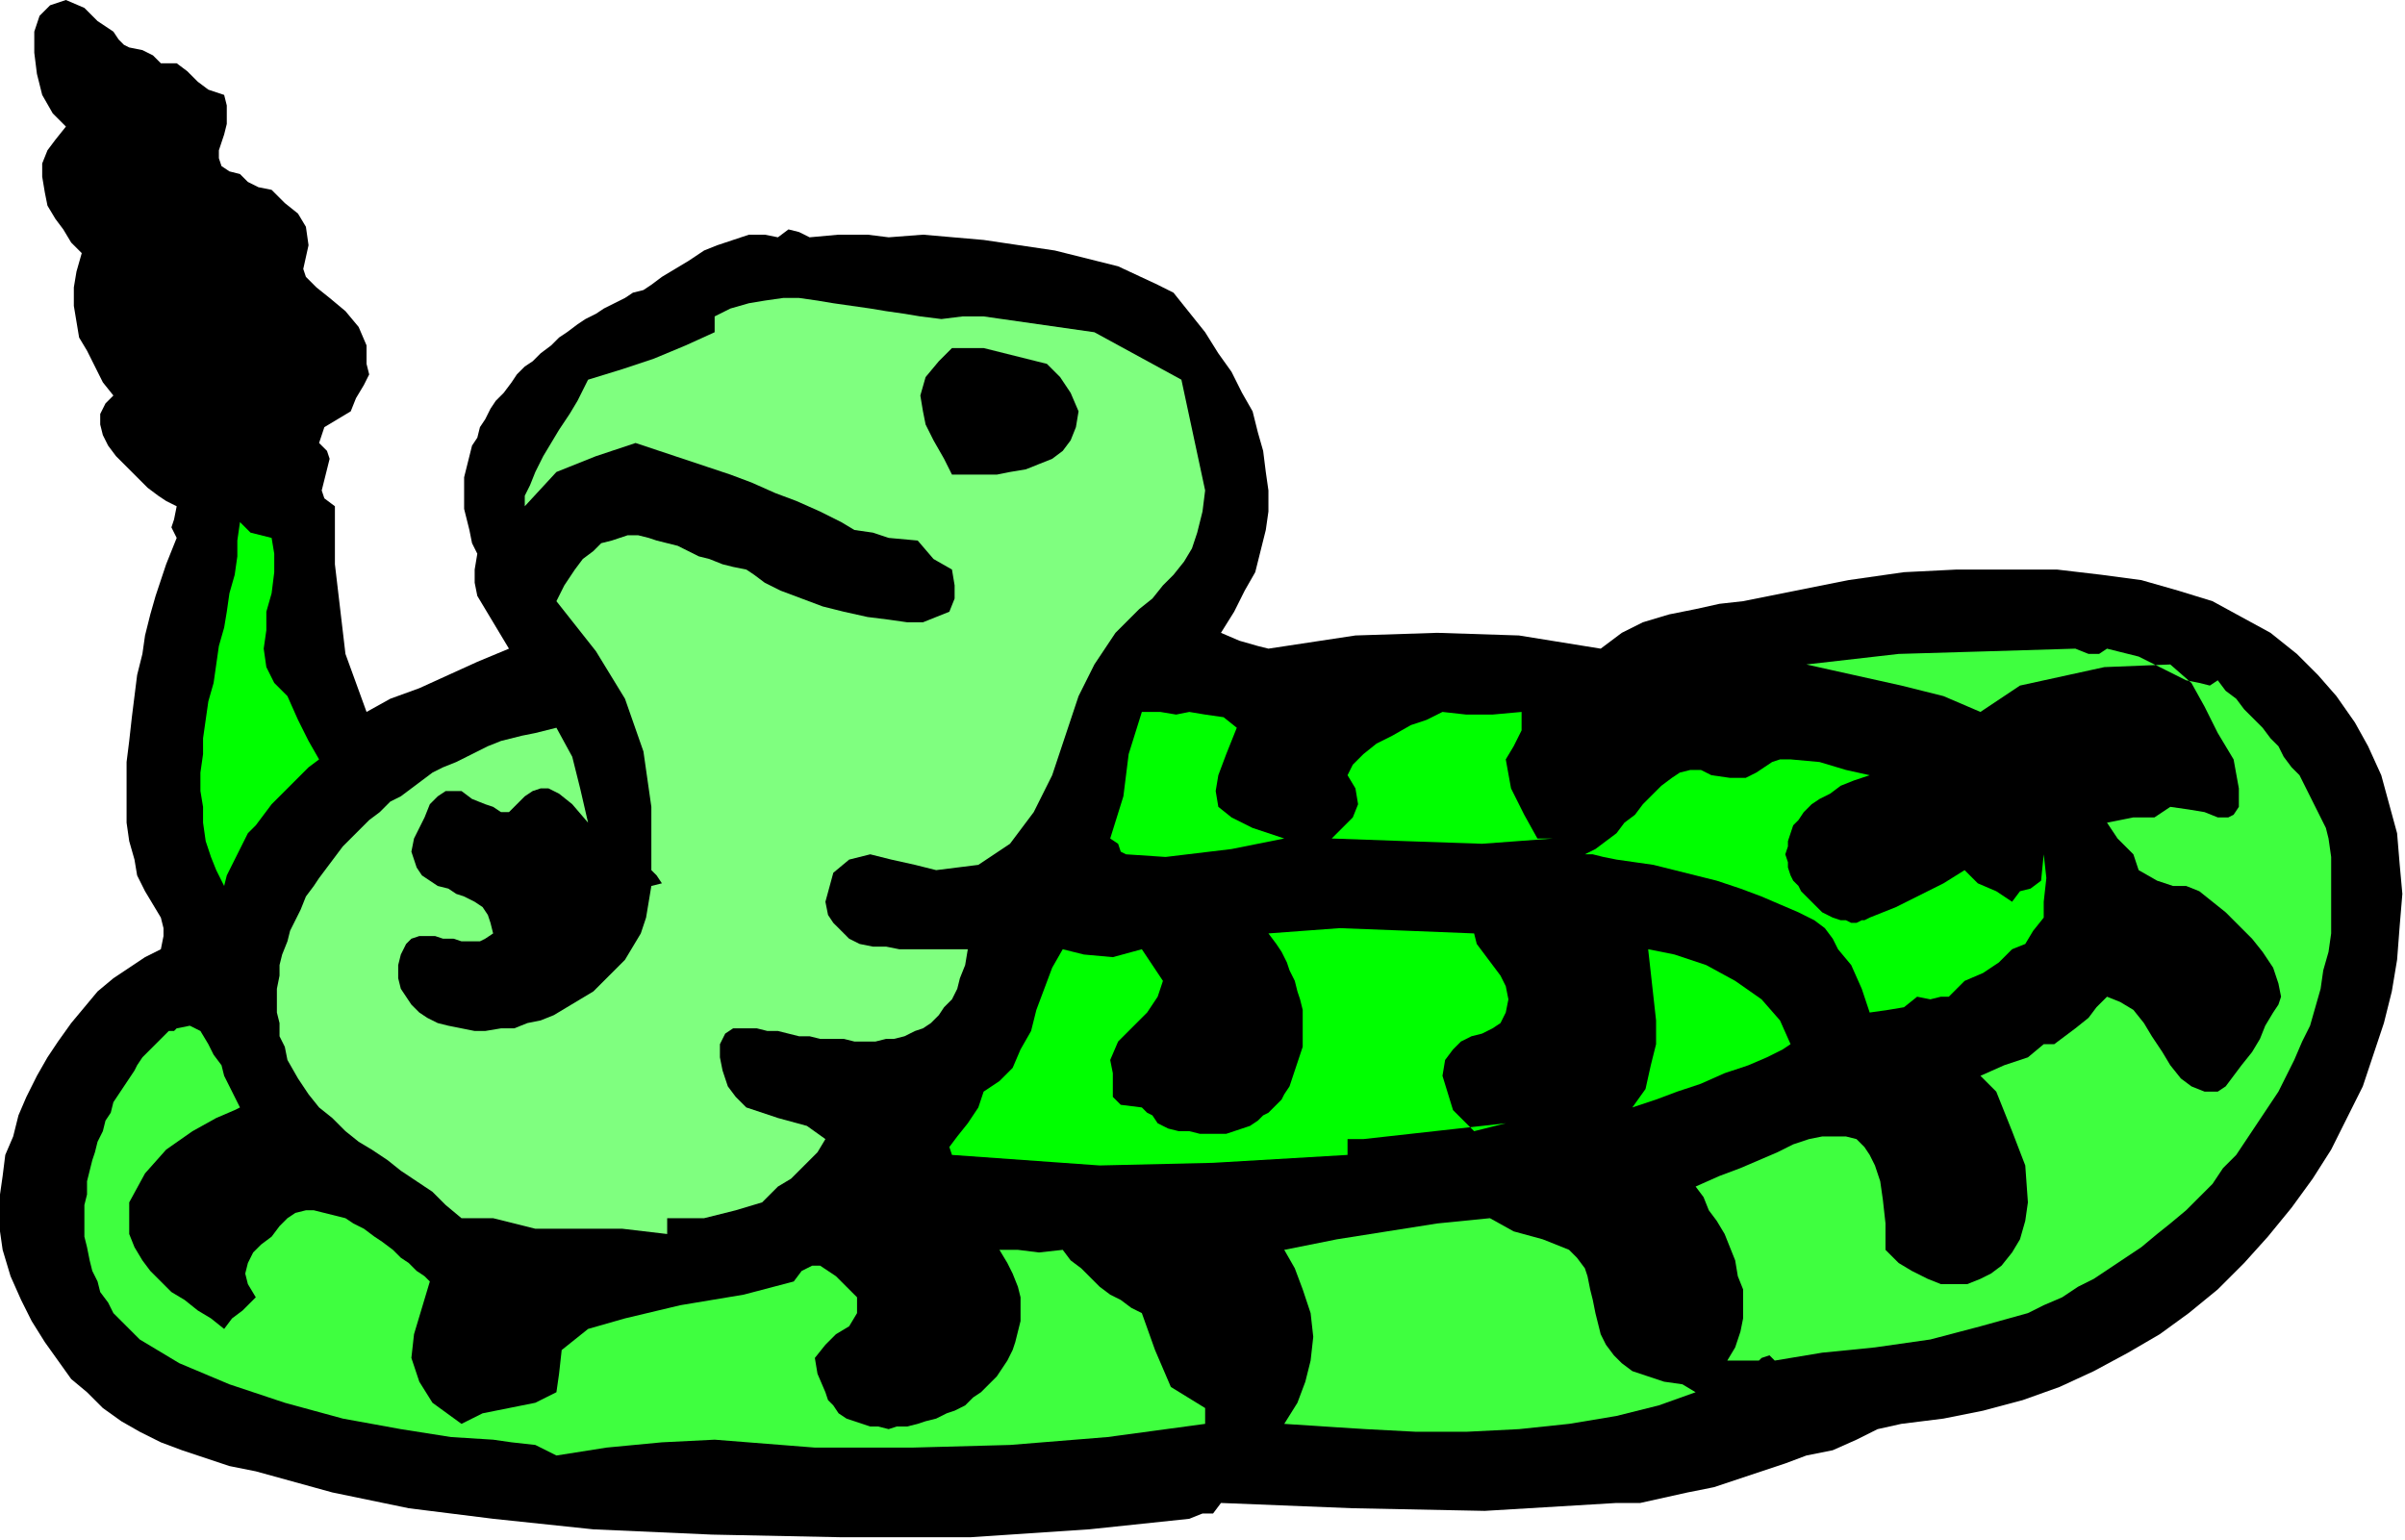 <?xml version="1.0" encoding="UTF-8" standalone="no"?>
<svg
   xmlns:dc="http://purl.org/dc/elements/1.1/"
   xmlns:cc="http://creativecommons.org/ns#"
   xmlns:rdf="http://www.w3.org/1999/02/22-rdf-syntax-ns#"
   xmlns:svg="http://www.w3.org/2000/svg"
   xmlns="http://www.w3.org/2000/svg"
   xmlns:sodipodi="http://sodipodi.sourceforge.net/DTD/sodipodi-0.dtd"
   xmlns:inkscape="http://www.inkscape.org/namespaces/inkscape"
   version="1.0"
   width="154.432mm"
   height="98.891mm"
   id="svg29"
   sodipodi:docname="ANSSG131.WMF">
  <sodipodi:namedview
     pagecolor="#ffffff"
     bordercolor="#666666"
     borderopacity="1"
     objecttolerance="10"
     gridtolerance="10"
     guidetolerance="10"
     inkscape:pageopacity="0"
     inkscape:pageshadow="2"
     inkscape:window-width="640"
     inkscape:window-height="480"
     id="namedview31" />
  <defs
     id="defs3">
    <pattern
       id="WMFhbasepattern"
       patternUnits="userSpaceOnUse"
       width="6"
       height="6"
       x="0"
       y="0" />
  </defs>
  <path
     style="fill:#000000;fill-rule:evenodd;fill-opacity:1;stroke:none;"
     d="  M 27.52,7.68   L 28.8,9.6   L 30.08,10.88   L 31.36,11.52   L 31.36,11.52   L 34.56,12.16   L 37.12,13.44   L 39.04,15.36   L 39.04,15.36   L 42.88,15.36   L 45.44,17.28   L 48,19.84   L 50.56,21.76   L 54.4,23.04   L 54.4,23.04   L 55.04,25.6   L 55.04,27.52   L 55.04,30.08   L 54.4,32.64   L 53.76,34.56   L 53.12,36.48   L 53.12,38.4   L 53.76,40.32   L 55.68,41.6   L 58.24,42.24   L 58.24,42.24   L 60.16,44.16   L 62.72,45.44   L 65.92,46.08   L 65.92,46.08   L 69.12,49.28   L 72.32,51.84   L 74.24,55.04   L 74.88,59.52   L 73.6,65.28   L 73.6,65.28   L 74.24,67.2   L 76.8,69.76   L 80,72.32   L 83.84,75.52   L 87.04,79.36   L 88.96,83.84   L 88.96,88.32   L 88.96,88.32   L 89.6,90.88   L 88.32,93.44   L 86.4,96.64   L 85.12,99.84   L 85.12,99.84   L 81.92,101.76   L 78.72,103.68   L 77.44,107.52   L 77.44,107.52   L 79.36,109.44   L 80,111.36   L 79.36,113.92   L 78.72,116.48   L 78.08,119.04   L 78.72,120.96   L 81.28,122.88   L 81.28,122.88   L 81.28,136.96   L 83.84,158.72   L 88.96,172.8   L 88.96,172.8   L 94.72,169.6   L 101.76,167.04   L 108.8,163.84   L 115.84,160.64   L 123.52,157.44   L 123.52,157.44   L 121.6,154.24   L 119.68,151.04   L 117.76,147.84   L 115.84,144.64   L 115.2,141.44   L 115.2,138.24   L 115.84,134.4   L 115.84,134.4   L 114.56,131.84   L 113.92,128.64   L 113.28,126.08   L 112.64,123.52   L 112.64,120.96   L 112.64,118.4   L 112.64,115.84   L 113.28,113.28   L 113.92,110.72   L 114.56,108.16   L 115.84,106.24   L 116.48,103.68   L 117.76,101.76   L 119.04,99.2   L 120.32,97.28   L 122.24,95.36   L 124.16,92.8   L 125.44,90.88   L 127.36,88.96   L 129.28,87.68   L 131.2,85.76   L 133.76,83.84   L 135.68,81.92   L 137.6,80.64   L 140.16,78.72   L 142.08,77.44   L 144.64,76.16   L 146.56,74.88   L 149.12,73.6   L 151.68,72.32   L 153.6,71.04   L 156.16,70.4   L 158.08,69.12   L 158.08,69.12   L 160.64,67.2   L 163.84,65.28   L 167.04,63.36   L 170.88,60.8   L 174.08,59.52   L 177.92,58.24   L 181.76,56.96   L 185.6,56.96   L 188.8,57.6   L 188.8,57.6   L 191.36,55.68   L 193.92,56.32   L 196.48,57.6   L 196.48,57.6   L 203.52,56.96   L 210.56,56.96   L 215.68,57.6   L 215.68,57.6   L 224,56.96   L 238.72,58.24   L 256,60.8   L 271.36,64.64   L 280.96,69.12   L 280.96,69.12   L 284.8,71.04   L 287.36,74.24   L 289.92,77.44   L 292.48,80.64   L 292.48,80.64   L 295.68,85.76   L 298.88,90.24   L 301.44,95.36   L 304,99.84   L 305.28,104.96   L 306.56,109.44   L 307.2,114.56   L 307.84,119.04   L 307.84,124.16   L 307.2,128.64   L 305.92,133.76   L 304.64,138.88   L 302.08,143.36   L 299.52,148.48   L 296.32,153.6   L 296.32,153.6   L 300.8,155.52   L 305.28,156.8   L 307.84,157.44   L 307.84,157.44   L 328.96,154.24   L 348.8,153.6   L 368.64,154.24   L 388.48,157.44   L 388.48,157.44   L 393.6,153.6   L 398.72,151.04   L 405.12,149.12   L 411.52,147.84   L 417.28,146.56   L 423.04,145.92   L 423.04,145.92   L 435.84,143.36   L 448.64,140.8   L 462.08,138.88   L 474.88,138.24   L 488.32,138.24   L 488.32,138.24   L 499.2,138.24   L 510.08,139.52   L 519.68,140.8   L 528.64,143.36   L 536.96,145.92   L 544,149.76   L 551.04,153.6   L 557.44,158.72   L 562.56,163.84   L 567.04,168.96   L 571.52,175.36   L 574.72,181.12   L 577.92,188.16   L 579.84,195.2   L 581.76,202.24   L 582.4,209.92   L 583.04,216.96   L 582.4,224.64   L 581.76,232.96   L 580.48,240.64   L 578.56,248.32   L 576,256   L 573.44,263.68   L 569.6,271.36   L 565.76,279.04   L 561.28,286.08   L 556.16,293.12   L 550.4,300.16   L 544.64,306.56   L 538.24,312.96   L 531.2,318.72   L 524.16,323.84   L 516.48,328.32   L 508.16,332.8   L 499.84,336.64   L 490.88,339.84   L 481.28,342.4   L 471.68,344.32   L 461.44,345.6   L 461.44,345.6   L 455.68,346.88   L 450.56,349.44   L 444.8,352   L 438.4,353.28   L 438.4,353.28   L 433.28,355.2   L 427.52,357.12   L 421.76,359.04   L 416,360.96   L 409.6,362.24   L 403.84,363.52   L 398.08,364.8   L 392.32,364.8   L 392.32,364.8   L 360.32,366.72   L 328.32,366.08   L 296.32,364.8   L 296.32,364.8   L 294.4,367.36   L 291.84,367.36   L 288.64,368.64   L 288.64,368.64   L 264.32,371.2   L 235.52,373.12   L 204.16,373.12   L 172.8,372.48   L 144,371.2   L 119.68,368.64   L 119.68,368.64   L 99.2,366.08   L 80.64,362.24   L 62.08,357.12   L 62.08,357.12   L 55.68,355.84   L 49.92,353.92   L 44.16,352   L 39.04,350.08   L 33.92,347.52   L 29.44,344.96   L 24.96,341.76   L 21.12,337.92   L 17.28,334.72   L 14.08,330.24   L 10.88,325.76   L 7.68,320.64   L 5.12,315.52   L 2.56,309.76   L 0.64,303.36   L 0.64,303.36   L 0,298.88   L 0,294.4   L 0,289.92   L 0.64,285.44   L 1.28,280.32   L 3.2,275.84   L 4.48,270.72   L 6.4,266.24   L 8.96,261.12   L 11.52,256.64   L 14.08,252.8   L 17.28,248.32   L 20.48,244.48   L 23.68,240.64   L 27.52,237.44   L 31.36,234.88   L 35.2,232.32   L 39.04,230.4   L 39.04,230.4   L 39.68,227.2   L 39.68,225.28   L 39.04,222.72   L 39.04,222.72   L 37.12,219.52   L 35.2,216.32   L 33.28,212.48   L 32.64,208.64   L 31.36,204.16   L 30.72,199.68   L 30.72,194.56   L 30.72,190.08   L 30.72,184.96   L 31.36,179.84   L 32,174.08   L 32.64,168.96   L 33.28,163.84   L 34.56,158.72   L 35.2,154.24   L 36.48,149.12   L 37.76,144.64   L 39.04,140.8   L 40.32,136.96   L 41.6,133.76   L 42.88,130.56   L 42.88,130.56   L 41.6,128   L 42.24,126.08   L 42.88,122.88   L 42.88,122.88   L 41.6,122.24   L 40.32,121.6   L 38.4,120.32   L 35.84,118.4   L 33.28,115.84   L 30.72,113.28   L 28.16,110.72   L 26.24,108.16   L 24.96,105.6   L 24.32,103.04   L 24.32,100.48   L 25.6,97.92   L 27.52,96   L 27.52,96   L 24.96,92.8   L 23.04,88.96   L 21.12,85.12   L 19.2,81.92   L 18.56,78.08   L 17.92,74.24   L 17.92,69.76   L 18.56,65.92   L 19.84,61.44   L 19.84,61.44   L 17.28,58.88   L 15.36,55.68   L 13.44,53.12   L 11.52,49.92   L 10.88,46.72   L 10.24,42.88   L 10.24,39.68   L 11.52,36.48   L 13.44,33.92   L 16,30.72   L 16,30.72   L 12.8,27.52   L 10.24,23.04   L 8.96,17.92   L 8.32,12.8   L 8.32,7.68   L 9.6,3.84   L 12.16,1.28   L 16,0   L 16,0   L 20.48,1.92   L 23.68,5.12   L 27.52,7.68  z "
     id="path5" />
  <path
     style="fill:#7fff7f;fill-rule:evenodd;fill-opacity:1;stroke:none;"
     d="  M 234.88,230.4   L 234.24,234.24   L 232.96,237.44   L 232.32,240   L 231.04,242.56   L 229.12,244.48   L 227.84,246.4   L 225.92,248.32   L 224,249.6   L 222.08,250.24   L 219.52,251.52   L 216.96,252.16   L 215.04,252.16   L 212.48,252.8   L 209.92,252.8   L 207.36,252.8   L 204.8,252.16   L 201.6,252.16   L 199.04,252.16   L 196.48,251.52   L 193.92,251.52   L 191.36,250.88   L 188.8,250.24   L 186.24,250.24   L 183.68,249.6   L 181.12,249.6   L 181.12,249.6   L 177.92,249.6   L 176,250.88   L 174.72,253.44   L 174.72,256.64   L 175.36,259.84   L 176.64,263.68   L 178.56,266.24   L 181.12,268.8   L 181.12,268.8   L 188.8,271.36   L 195.84,273.28   L 200.32,276.48   L 200.32,276.48   L 198.4,279.68   L 195.2,282.88   L 192,286.08   L 188.8,288   L 188.8,288   L 184.96,291.84   L 178.56,293.76   L 170.88,295.68   L 161.92,295.68   L 161.92,295.68   L 161.92,299.52   L 151.04,298.24   L 140.16,298.24   L 129.92,298.24   L 119.68,295.68   L 119.68,295.68   L 115.84,295.68   L 115.2,295.68   L 113.92,295.68   L 112,295.68   L 112,295.68   L 108.16,292.48   L 104.96,289.28   L 101.12,286.72   L 97.28,284.16   L 94.08,281.6   L 90.24,279.04   L 87.04,277.12   L 83.84,274.56   L 80.64,271.36   L 77.44,268.8   L 74.88,265.6   L 72.32,261.76   L 69.76,257.28   L 69.76,257.28   L 69.12,254.08   L 67.84,251.52   L 67.84,248.32   L 67.2,245.76   L 67.2,242.56   L 67.2,240   L 67.84,236.8   L 67.84,234.24   L 68.48,231.68   L 69.76,228.48   L 70.4,225.92   L 71.68,223.36   L 72.96,220.8   L 74.24,217.6   L 76.16,215.04   L 77.44,213.12   L 79.36,210.56   L 81.28,208   L 83.2,205.44   L 85.12,203.52   L 87.68,200.96   L 89.6,199.04   L 92.16,197.12   L 94.72,194.56   L 97.28,193.28   L 99.84,191.36   L 102.4,189.44   L 104.96,187.52   L 107.52,186.24   L 110.72,184.96   L 113.28,183.68   L 115.84,182.4   L 118.4,181.12   L 121.6,179.84   L 124.16,179.2   L 126.72,178.56   L 129.92,177.92   L 132.48,177.28   L 135.04,176.64   L 135.04,176.64   L 138.88,183.68   L 140.8,191.36   L 142.72,199.68   L 142.72,199.68   L 138.88,195.2   L 135.68,192.64   L 133.12,191.36   L 131.2,191.36   L 129.28,192   L 127.36,193.28   L 126.08,194.56   L 124.8,195.84   L 123.52,197.12   L 121.6,197.12   L 119.68,195.84   L 119.68,195.84   L 117.76,195.2   L 114.56,193.92   L 112,192   L 112,192   L 108.16,192   L 106.24,193.28   L 104.32,195.2   L 103.04,198.4   L 101.76,200.96   L 100.48,203.52   L 100.48,203.52   L 99.84,206.72   L 100.48,208.64   L 101.12,210.56   L 102.4,212.48   L 104.32,213.76   L 106.24,215.04   L 108.8,215.68   L 110.72,216.96   L 112.64,217.6   L 115.2,218.88   L 117.12,220.16   L 118.4,222.08   L 119.04,224   L 119.68,226.56   L 119.68,226.56   L 117.76,227.84   L 116.48,228.48   L 114.56,228.48   L 112,228.48   L 110.08,227.84   L 107.52,227.84   L 105.6,227.2   L 103.68,227.2   L 101.76,227.2   L 99.84,227.84   L 98.56,229.12   L 97.28,231.68   L 96.64,234.24   L 96.64,234.24   L 96.64,237.44   L 97.28,240   L 98.56,241.92   L 99.84,243.84   L 101.76,245.76   L 103.68,247.04   L 106.24,248.32   L 108.8,248.96   L 112,249.6   L 115.2,250.24   L 117.76,250.24   L 121.6,249.6   L 124.8,249.6   L 128,248.32   L 131.2,247.68   L 134.4,246.4   L 137.6,244.48   L 140.8,242.56   L 144,240.64   L 146.56,238.08   L 149.12,235.52   L 151.68,232.96   L 153.6,229.76   L 155.52,226.56   L 156.8,222.72   L 157.44,218.88   L 158.08,215.04   L 158.08,215.04   L 160.64,214.4   L 159.36,212.48   L 158.08,211.2   L 158.08,211.2   L 158.08,195.84   L 156.16,182.4   L 151.68,169.6   L 144.64,158.08   L 135.04,145.92   L 135.04,145.92   L 136.96,142.08   L 139.52,138.24   L 141.44,135.68   L 144,133.76   L 145.92,131.84   L 148.48,131.2   L 150.4,130.56   L 152.32,129.92   L 154.88,129.92   L 157.44,130.56   L 159.36,131.2   L 161.92,131.84   L 164.48,132.48   L 167.04,133.76   L 169.6,135.04   L 172.16,135.68   L 175.36,136.96   L 177.92,137.6   L 181.12,138.24   L 181.12,138.24   L 183.04,139.52   L 185.6,141.44   L 189.44,143.36   L 194.56,145.28   L 199.68,147.2   L 204.8,148.48   L 210.56,149.76   L 215.68,150.4   L 220.16,151.04   L 224,151.04   L 227.2,149.76   L 227.2,149.76   L 230.4,148.48   L 231.68,145.28   L 231.68,142.08   L 231.04,138.24   L 231.04,138.24   L 226.56,135.68   L 222.72,131.2   L 215.68,130.56   L 215.68,130.56   L 211.84,129.28   L 207.36,128.64   L 204.16,126.72   L 204.16,126.72   L 199.04,124.16   L 193.28,121.6   L 188.16,119.68   L 182.4,117.12   L 177.28,115.2   L 171.52,113.28   L 165.76,111.36   L 160,109.44   L 154.24,107.52   L 154.24,107.52   L 144.64,110.72   L 135.04,114.56   L 127.36,122.88   L 127.36,122.88   L 127.36,120.32   L 128.64,117.76   L 129.92,114.56   L 131.84,110.72   L 133.76,107.52   L 135.68,104.32   L 138.24,100.48   L 140.16,97.28   L 141.44,94.72   L 142.72,92.16   L 142.72,92.16   L 151.04,89.6   L 158.72,87.04   L 166.4,83.84   L 173.44,80.64   L 173.44,80.64   L 173.44,76.8   L 177.28,74.88   L 181.76,73.6   L 185.6,72.96   L 190.08,72.32   L 193.92,72.32   L 198.4,72.96   L 202.24,73.6   L 206.72,74.24   L 211.2,74.88   L 215.04,75.52   L 219.52,76.16   L 223.36,76.8   L 223.36,76.8   L 228.48,77.44   L 233.6,76.8   L 238.72,76.8   L 238.72,76.8   L 265.6,80.64   L 286.72,92.16   L 292.48,119.04   L 292.48,119.04   L 291.84,124.16   L 290.56,129.28   L 289.28,133.12   L 287.36,136.32   L 284.8,139.52   L 282.24,142.08   L 279.68,145.28   L 276.48,147.84   L 273.92,150.4   L 270.72,153.6   L 268.16,157.44   L 265.6,161.28   L 265.6,161.28   L 261.76,168.96   L 258.56,178.56   L 255.36,188.16   L 250.88,197.12   L 245.12,204.8   L 237.44,209.92   L 227.2,211.2   L 227.2,211.2   L 222.08,209.92   L 216.32,208.64   L 211.2,207.36   L 206.08,208.64   L 202.24,211.84   L 200.32,218.88   L 200.32,218.88   L 200.96,222.08   L 202.24,224   L 204.16,225.92   L 206.08,227.84   L 208.64,229.12   L 211.84,229.76   L 215.04,229.76   L 218.24,230.4   L 221.44,230.4   L 224.64,230.4   L 227.2,230.4   L 230.4,230.4   L 232.96,230.4   L 234.88,230.4  z "
     id="path7" />
  <path
     style="fill:#000000;fill-rule:evenodd;fill-opacity:1;stroke:none;"
     d="  M 254.08,88.32   L 257.28,91.52   L 259.84,95.36   L 261.76,99.84   L 261.76,99.84   L 261.12,103.68   L 259.84,106.88   L 257.92,109.44   L 255.36,111.36   L 252.16,112.64   L 248.96,113.92   L 245.12,114.56   L 241.92,115.2   L 238.08,115.2   L 234.24,115.2   L 231.04,115.2   L 231.04,115.2   L 229.12,111.36   L 226.56,106.88   L 224.64,103.04   L 224,99.84   L 223.36,96   L 223.36,96   L 224.64,91.52   L 227.84,87.68   L 231.04,84.48   L 231.04,84.48   L 238.72,84.48   L 246.4,86.4   L 254.08,88.32  z "
     id="path9" />
  <path
     style="fill:#00ff00;fill-rule:evenodd;fill-opacity:1;stroke:none;"
     d="  M 65.92,130.56   L 66.56,134.4   L 66.56,138.88   L 65.92,144   L 64.64,148.48   L 64.64,152.96   L 64,157.44   L 64.64,161.92   L 66.56,165.76   L 69.76,168.96   L 69.76,168.96   L 72.32,174.72   L 74.88,179.84   L 77.44,184.32   L 77.44,184.32   L 74.88,186.24   L 72.32,188.8   L 70.4,190.72   L 67.84,193.28   L 65.92,195.2   L 64,197.76   L 62.08,200.32   L 60.16,202.24   L 58.88,204.8   L 57.6,207.36   L 56.32,209.92   L 55.04,212.48   L 54.4,215.04   L 54.4,215.04   L 52.48,211.2   L 51.2,208   L 49.92,204.16   L 49.28,199.68   L 49.28,195.84   L 48.64,192   L 48.64,187.52   L 49.28,183.04   L 49.28,179.2   L 49.92,174.72   L 50.56,170.24   L 51.84,165.76   L 52.48,161.28   L 53.12,156.8   L 54.4,152.32   L 55.04,148.48   L 55.68,144   L 56.96,139.52   L 57.6,135.04   L 57.6,131.2   L 58.24,126.72   L 58.24,126.72   L 60.8,129.28   L 63.36,129.92   L 65.92,130.56  z "
     id="path11" />
  <path
     style="fill:#3fff3f;fill-rule:evenodd;fill-opacity:1;stroke:none;"
     d="  M 530.56,165.12   L 533.76,165.76   L 536.32,166.4   L 538.24,165.12   L 538.24,165.12   L 540.16,167.68   L 542.72,169.6   L 544.64,172.16   L 546.56,174.08   L 549.12,176.64   L 551.04,179.2   L 552.96,181.12   L 554.24,183.68   L 556.16,186.24   L 558.08,188.16   L 559.36,190.72   L 560.64,193.28   L 561.92,195.84   L 563.2,198.4   L 564.48,200.96   L 565.12,203.52   L 565.12,203.52   L 565.76,208   L 565.76,213.12   L 565.76,217.6   L 565.76,222.08   L 565.76,226.56   L 565.12,231.04   L 563.84,235.52   L 563.2,240   L 561.92,244.48   L 560.64,248.96   L 558.72,252.8   L 556.8,257.28   L 554.88,261.12   L 552.96,264.96   L 550.4,268.8   L 547.84,272.64   L 545.28,276.48   L 542.72,280.32   L 539.52,283.52   L 536.96,287.36   L 533.76,290.56   L 530.56,293.76   L 526.72,296.96   L 523.52,299.52   L 519.68,302.72   L 515.84,305.28   L 512,307.84   L 508.16,310.4   L 504.32,312.32   L 500.48,314.88   L 496,316.8   L 492.16,318.72   L 492.16,318.72   L 480.64,321.92   L 468.48,325.12   L 455.04,327.04   L 442.24,328.32   L 430.72,330.24   L 430.72,330.24   L 429.44,328.96   L 427.52,329.6   L 426.88,330.24   L 426.88,330.24   L 419.2,330.24   L 421.12,327.04   L 422.4,323.2   L 423.04,320   L 423.04,316.16   L 423.04,312.96   L 421.76,309.76   L 421.12,305.92   L 419.84,302.72   L 418.56,299.52   L 416.64,296.32   L 414.72,293.76   L 413.44,290.56   L 411.52,288   L 411.52,288   L 417.28,285.44   L 422.4,283.52   L 426.88,281.6   L 431.36,279.68   L 435.2,277.76   L 439.04,276.48   L 442.24,275.84   L 445.44,275.84   L 448,275.84   L 450.56,276.48   L 452.48,278.4   L 453.76,280.32   L 455.04,282.88   L 456.32,286.72   L 456.96,291.2   L 457.6,296.96   L 457.6,303.36   L 457.6,303.36   L 460.8,306.56   L 464,308.48   L 467.84,310.4   L 471.04,311.68   L 474.24,311.68   L 477.44,311.68   L 480.64,310.4   L 483.2,309.12   L 485.76,307.2   L 488.32,304   L 490.24,300.8   L 491.52,296.32   L 492.16,291.84   L 492.16,291.84   L 491.52,282.88   L 488.32,274.56   L 484.48,264.96   L 484.48,264.96   L 480.64,261.12   L 486.4,258.56   L 492.16,256.64   L 496,253.44   L 496,253.44   L 498.56,253.44   L 501.12,251.52   L 503.68,249.6   L 506.88,247.04   L 508.8,244.48   L 511.36,241.92   L 511.36,241.92   L 514.56,243.2   L 517.76,245.12   L 520.32,248.32   L 522.24,251.52   L 524.8,255.36   L 526.72,258.56   L 529.28,261.76   L 531.84,263.68   L 535.04,264.96   L 538.24,264.96   L 538.24,264.96   L 540.16,263.68   L 542.08,261.12   L 544,258.56   L 546.56,255.36   L 548.48,252.16   L 549.76,248.96   L 551.68,245.76   L 552.96,243.84   L 553.6,241.92   L 553.6,241.92   L 552.96,238.72   L 551.68,234.88   L 549.12,231.04   L 546.56,227.84   L 543.36,224.64   L 540.16,221.44   L 536.96,218.88   L 533.76,216.32   L 530.56,215.04   L 530.56,215.04   L 527.36,215.04   L 523.52,213.76   L 519.04,211.2   L 519.04,211.2   L 517.76,207.36   L 513.92,203.52   L 511.36,199.68   L 511.36,199.68   L 517.76,198.4   L 522.88,198.4   L 526.72,195.84   L 526.72,195.84   L 531.2,196.48   L 535.04,197.12   L 538.24,198.4   L 540.8,198.4   L 542.08,197.76   L 543.36,195.84   L 543.36,191.36   L 542.08,184.32   L 542.08,184.32   L 538.24,177.92   L 535.04,171.52   L 531.84,165.76   L 526.72,161.28   L 526.72,161.28   L 510.72,161.92   L 490.24,166.4   L 480.64,172.8   L 480.64,172.8   L 471.68,168.96   L 461.44,166.4   L 449.92,163.84   L 438.4,161.28   L 438.4,161.28   L 460.8,158.72   L 482.56,158.08   L 503.68,157.44   L 503.68,157.44   L 506.88,158.72   L 509.44,158.72   L 511.36,157.44   L 511.36,157.44   L 519.04,159.36   L 525.44,162.56   L 530.56,165.12  z "
     id="path13" />
  <path
     style="fill:#00ff00;fill-rule:evenodd;fill-opacity:1;stroke:none;"
     d="  M 369.28,172.8   L 369.28,177.28   L 367.36,181.12   L 365.44,184.32   L 365.44,184.32   L 366.72,191.36   L 369.92,197.76   L 373.12,203.52   L 373.12,203.52   L 376.96,203.52   L 359.68,204.8   L 341.12,204.16   L 323.2,203.52   L 323.2,203.52   L 325.76,200.96   L 328.32,198.4   L 329.6,195.2   L 328.96,191.36   L 327.04,188.16   L 327.04,188.16   L 328.32,185.6   L 330.88,183.04   L 334.08,180.48   L 337.92,178.56   L 342.4,176   L 346.24,174.72   L 350.08,172.8   L 350.08,172.8   L 355.84,173.44   L 362.24,173.44   L 369.28,172.8  z "
     id="path15" />
  <path
     style="fill:#00ff00;fill-rule:evenodd;fill-opacity:1;stroke:none;"
     d="  M 288.64,172.8   L 292.48,173.44   L 296.96,174.08   L 300.16,176.64   L 300.16,176.64   L 297.6,183.04   L 295.68,188.16   L 295.04,192   L 295.68,195.84   L 298.88,198.4   L 304,200.96   L 311.68,203.52   L 311.68,203.52   L 311.68,203.52   L 298.88,206.08   L 282.88,208   L 273.28,207.36   L 273.28,207.36   L 272,206.72   L 271.36,204.8   L 269.44,203.52   L 269.44,203.52   L 272.64,193.28   L 273.92,183.04   L 277.12,172.8   L 277.12,172.8   L 281.6,172.8   L 285.44,173.44   L 288.64,172.8  z "
     id="path17" />
  <path
     style="fill:#00ff00;fill-rule:evenodd;fill-opacity:1;stroke:none;"
     d="  M 453.76,188.16   L 449.92,189.44   L 446.72,190.72   L 444.16,192.64   L 441.6,193.92   L 439.68,195.2   L 437.76,197.12   L 436.48,199.04   L 435.2,200.32   L 434.56,202.24   L 433.92,204.16   L 433.92,205.44   L 433.28,207.36   L 433.92,209.28   L 433.92,210.56   L 434.56,212.48   L 435.2,213.76   L 436.48,215.04   L 437.12,216.32   L 438.4,217.6   L 439.68,218.88   L 440.96,220.16   L 442.24,221.44   L 443.52,222.08   L 444.8,222.72   L 446.72,223.36   L 448,223.36   L 449.28,224   L 450.56,224   L 451.84,223.36   L 452.48,223.36   L 453.76,222.72   L 453.76,222.72   L 460.16,220.16   L 466.56,216.96   L 471.68,214.4   L 476.8,211.2   L 476.8,211.2   L 480,214.4   L 484.48,216.32   L 488.32,218.88   L 488.32,218.88   L 490.24,216.32   L 492.8,215.68   L 495.36,213.76   L 496,207.36   L 496,207.36   L 496.64,213.12   L 496,218.88   L 496,222.72   L 496,222.72   L 493.44,225.92   L 491.52,229.12   L 488.32,230.4   L 488.32,230.4   L 485.12,233.6   L 481.28,236.16   L 476.8,238.08   L 472.96,241.92   L 472.96,241.92   L 471.04,241.92   L 468.48,242.56   L 465.28,241.92   L 465.28,241.92   L 462.08,244.48   L 458.24,245.12   L 453.76,245.76   L 453.76,245.76   L 451.84,240   L 449.28,234.24   L 446.08,230.4   L 446.08,230.4   L 444.8,227.84   L 442.88,225.28   L 440.32,223.36   L 436.48,221.44   L 432,219.52   L 427.52,217.6   L 422.4,215.68   L 416.64,213.76   L 411.52,212.48   L 406.4,211.2   L 401.28,209.92   L 396.8,209.28   L 392.32,208.64   L 389.12,208   L 386.56,207.36   L 384.64,207.36   L 384.64,207.36   L 387.2,206.08   L 389.76,204.16   L 392.32,202.24   L 394.24,199.68   L 396.8,197.76   L 398.72,195.2   L 401.28,192.64   L 403.2,190.72   L 405.76,188.8   L 407.68,187.52   L 410.24,186.88   L 412.8,186.88   L 415.36,188.16   L 415.36,188.16   L 419.84,188.8   L 423.68,188.8   L 426.24,187.52   L 428.16,186.24   L 430.08,184.96   L 432,184.32   L 434.56,184.32   L 434.56,184.32   L 441.6,184.96   L 448,186.88   L 453.76,188.16  z "
     id="path19" />
  <path
     style="fill:#00ff00;fill-rule:evenodd;fill-opacity:1;stroke:none;"
     d="  M 357.76,226.56   L 358.4,229.12   L 360.32,231.68   L 362.24,234.24   L 364.16,236.8   L 365.44,239.36   L 366.08,242.56   L 365.44,245.76   L 365.44,245.76   L 364.16,248.32   L 362.24,249.6   L 359.68,250.88   L 357.12,251.52   L 354.56,252.8   L 352.64,254.72   L 350.72,257.28   L 350.08,261.12   L 350.08,261.12   L 352.64,269.44   L 357.76,274.56   L 365.44,272.64   L 365.44,272.64   L 365.44,272.64   L 330.88,276.48   L 327.04,276.48   L 327.04,280.32   L 294.4,282.24   L 266.88,282.88   L 231.04,280.32   L 231.04,280.32   L 230.4,278.4   L 232.32,275.84   L 234.88,272.64   L 237.44,268.8   L 238.72,264.96   L 238.72,264.96   L 242.56,262.4   L 245.76,259.2   L 247.68,254.72   L 250.24,250.24   L 251.52,245.12   L 253.44,240   L 255.36,234.88   L 257.92,230.4   L 257.92,230.4   L 263.04,231.68   L 270.08,232.32   L 277.12,230.4   L 277.12,230.4   L 279.68,234.24   L 282.24,238.08   L 280.96,241.92   L 280.96,241.92   L 278.4,245.76   L 275.2,248.96   L 271.36,252.8   L 269.44,257.28   L 269.44,257.28   L 270.08,260.48   L 270.08,263.68   L 270.08,266.24   L 272,268.16   L 277.12,268.8   L 277.12,268.8   L 278.4,270.08   L 279.68,270.72   L 280.96,272.64   L 280.96,272.64   L 283.52,273.92   L 286.08,274.56   L 288.64,274.56   L 291.2,275.2   L 293.12,275.2   L 295.68,275.2   L 297.6,275.2   L 299.52,274.56   L 301.44,273.92   L 303.36,273.28   L 305.28,272   L 306.56,270.72   L 307.84,270.08   L 309.76,268.16   L 311.04,266.88   L 311.68,265.6   L 312.96,263.68   L 313.6,261.76   L 314.24,259.84   L 314.88,257.92   L 315.52,256   L 316.16,254.08   L 316.16,251.52   L 316.16,249.6   L 316.16,247.04   L 316.16,245.12   L 315.52,242.56   L 314.88,240.64   L 314.24,238.08   L 312.96,235.52   L 312.32,233.6   L 311.04,231.04   L 309.76,229.12   L 307.84,226.56   L 307.84,226.56   L 325.12,225.28   L 341.76,225.92   L 357.76,226.56  z "
     id="path21" />
  <path
     style="fill:#00ff00;fill-rule:evenodd;fill-opacity:1;stroke:none;"
     d="  M 434.56,253.44   L 432.64,254.72   L 428.8,256.64   L 424.32,258.56   L 418.56,260.48   L 412.8,263.04   L 407.04,264.96   L 401.92,266.88   L 398.08,268.16   L 396.16,268.8   L 396.16,268.8   L 399.36,264.32   L 400.64,258.56   L 401.92,253.44   L 401.92,247.68   L 401.28,241.92   L 400.64,236.16   L 400,230.4   L 400,230.4   L 406.4,231.68   L 414.08,234.24   L 421.12,238.08   L 427.52,242.56   L 432,247.68   L 434.56,253.44  z "
     id="path23" />
  <path
     style="fill:#3fff3f;fill-rule:evenodd;fill-opacity:1;stroke:none;"
     d="  M 58.24,268.8   L 56.96,269.44   L 52.48,271.36   L 46.72,274.56   L 40.32,279.04   L 35.2,284.8   L 31.36,291.84   L 31.36,299.52   L 31.36,299.52   L 32.64,302.72   L 34.56,305.92   L 36.48,308.48   L 39.04,311.04   L 41.6,313.6   L 44.8,315.52   L 48,318.08   L 51.2,320   L 54.4,322.56   L 54.4,322.56   L 56.32,320   L 58.88,318.08   L 62.08,314.88   L 62.08,314.88   L 60.16,311.68   L 59.52,309.12   L 60.16,306.56   L 61.44,304   L 63.36,302.08   L 65.92,300.16   L 67.84,297.6   L 69.76,295.68   L 69.76,295.68   L 71.68,294.4   L 74.24,293.76   L 76.16,293.76   L 78.72,294.4   L 81.28,295.04   L 83.84,295.68   L 85.76,296.96   L 88.32,298.24   L 90.88,300.16   L 92.8,301.44   L 95.36,303.36   L 97.28,305.28   L 99.2,306.56   L 101.12,308.48   L 103.04,309.76   L 104.32,311.04   L 104.32,311.04   L 102.4,317.44   L 100.48,323.84   L 99.84,329.6   L 101.76,335.36   L 104.96,340.48   L 112,345.6   L 112,345.6   L 117.12,343.04   L 123.52,341.76   L 129.92,340.48   L 135.04,337.92   L 135.04,337.92   L 135.68,333.44   L 136.32,327.68   L 142.72,322.56   L 142.72,322.56   L 151.68,320   L 165.12,316.8   L 180.48,314.24   L 192.64,311.04   L 192.64,311.04   L 194.56,308.48   L 197.12,307.2   L 199.04,307.2   L 200.96,308.48   L 202.88,309.76   L 204.8,311.68   L 206.72,313.6   L 208,314.88   L 208,314.88   L 208,318.72   L 206.08,321.92   L 202.88,323.84   L 200.32,326.4   L 200.32,326.4   L 197.76,329.6   L 198.4,333.44   L 200.32,337.92   L 200.32,337.92   L 200.96,339.84   L 202.24,341.12   L 203.52,343.04   L 205.44,344.32   L 207.36,344.96   L 209.28,345.6   L 211.2,346.24   L 213.12,346.24   L 215.68,346.88   L 217.6,346.24   L 220.16,346.24   L 222.72,345.6   L 224.64,344.96   L 227.2,344.32   L 229.76,343.04   L 231.68,342.4   L 234.24,341.12   L 236.16,339.2   L 238.08,337.92   L 240,336   L 241.92,334.08   L 243.2,332.16   L 244.48,330.24   L 245.76,327.68   L 246.4,325.76   L 247.04,323.2   L 247.68,320.64   L 247.68,318.08   L 247.68,314.88   L 247.04,312.32   L 245.76,309.12   L 244.48,306.56   L 242.56,303.36   L 242.56,303.36   L 247.04,303.36   L 252.16,304   L 257.92,303.36   L 257.92,303.36   L 259.84,305.92   L 262.4,307.84   L 264.96,310.4   L 266.88,312.32   L 269.44,314.24   L 272,315.52   L 274.56,317.44   L 277.12,318.72   L 277.12,318.72   L 280.32,327.68   L 284.16,336.64   L 292.48,341.76   L 292.48,341.76   L 292.48,345.6   L 268.8,348.8   L 245.12,350.72   L 221.44,351.36   L 197.76,351.36   L 173.44,349.44   L 173.44,349.44   L 160.64,350.08   L 147.2,351.36   L 135.04,353.28   L 135.04,353.28   L 129.92,350.72   L 124.16,350.08   L 119.68,349.44   L 119.68,349.44   L 109.44,348.8   L 97.28,346.88   L 83.2,344.32   L 69.12,340.48   L 55.68,336   L 43.52,330.88   L 33.92,325.12   L 27.52,318.72   L 27.52,318.72   L 26.24,316.16   L 24.32,313.6   L 23.68,311.04   L 22.4,308.48   L 21.76,305.92   L 21.12,302.72   L 20.48,300.16   L 20.48,297.6   L 20.48,295.04   L 20.48,292.48   L 21.12,289.92   L 21.12,286.72   L 21.76,284.16   L 22.4,281.6   L 23.04,279.68   L 23.68,277.12   L 24.96,274.56   L 25.6,272   L 26.88,270.08   L 27.52,267.52   L 28.8,265.6   L 30.08,263.68   L 31.36,261.76   L 32.64,259.84   L 33.28,258.56   L 34.56,256.64   L 35.84,255.36   L 37.12,254.08   L 38.4,252.8   L 39.04,252.16   L 40.32,250.88   L 40.96,250.24   L 42.24,250.24   L 42.88,249.6   L 42.88,249.6   L 46.08,248.96   L 48.64,250.24   L 50.56,253.44   L 50.56,253.44   L 51.84,256   L 53.76,258.56   L 54.4,261.12   L 54.4,261.12   L 58.24,268.8  z "
     id="path25" />
  <path
     style="fill:#3fff3f;fill-rule:evenodd;fill-opacity:1;stroke:none;"
     d="  M 411.52,337.92   L 402.56,341.12   L 392.32,343.68   L 380.8,345.6   L 368.64,346.88   L 355.84,347.52   L 343.68,347.52   L 331.52,346.88   L 321.28,346.24   L 311.68,345.6   L 311.68,345.6   L 314.88,340.48   L 316.8,335.36   L 318.08,330.24   L 318.72,324.48   L 318.08,318.72   L 316.16,312.96   L 314.24,307.84   L 311.68,303.36   L 311.68,303.36   L 324.48,300.8   L 336.64,298.88   L 348.8,296.96   L 361.6,295.68   L 361.6,295.68   L 367.36,298.88   L 374.4,300.8   L 380.8,303.36   L 380.8,303.36   L 382.72,305.28   L 384.64,307.84   L 385.28,309.76   L 385.92,312.96   L 386.56,315.52   L 387.2,318.72   L 387.84,321.28   L 388.48,323.84   L 389.76,326.4   L 391.68,328.96   L 393.6,330.88   L 396.16,332.8   L 400,334.08   L 400,334.08   L 403.84,335.36   L 408.32,336   L 411.52,337.92  z "
     id="path27" />
</svg>
